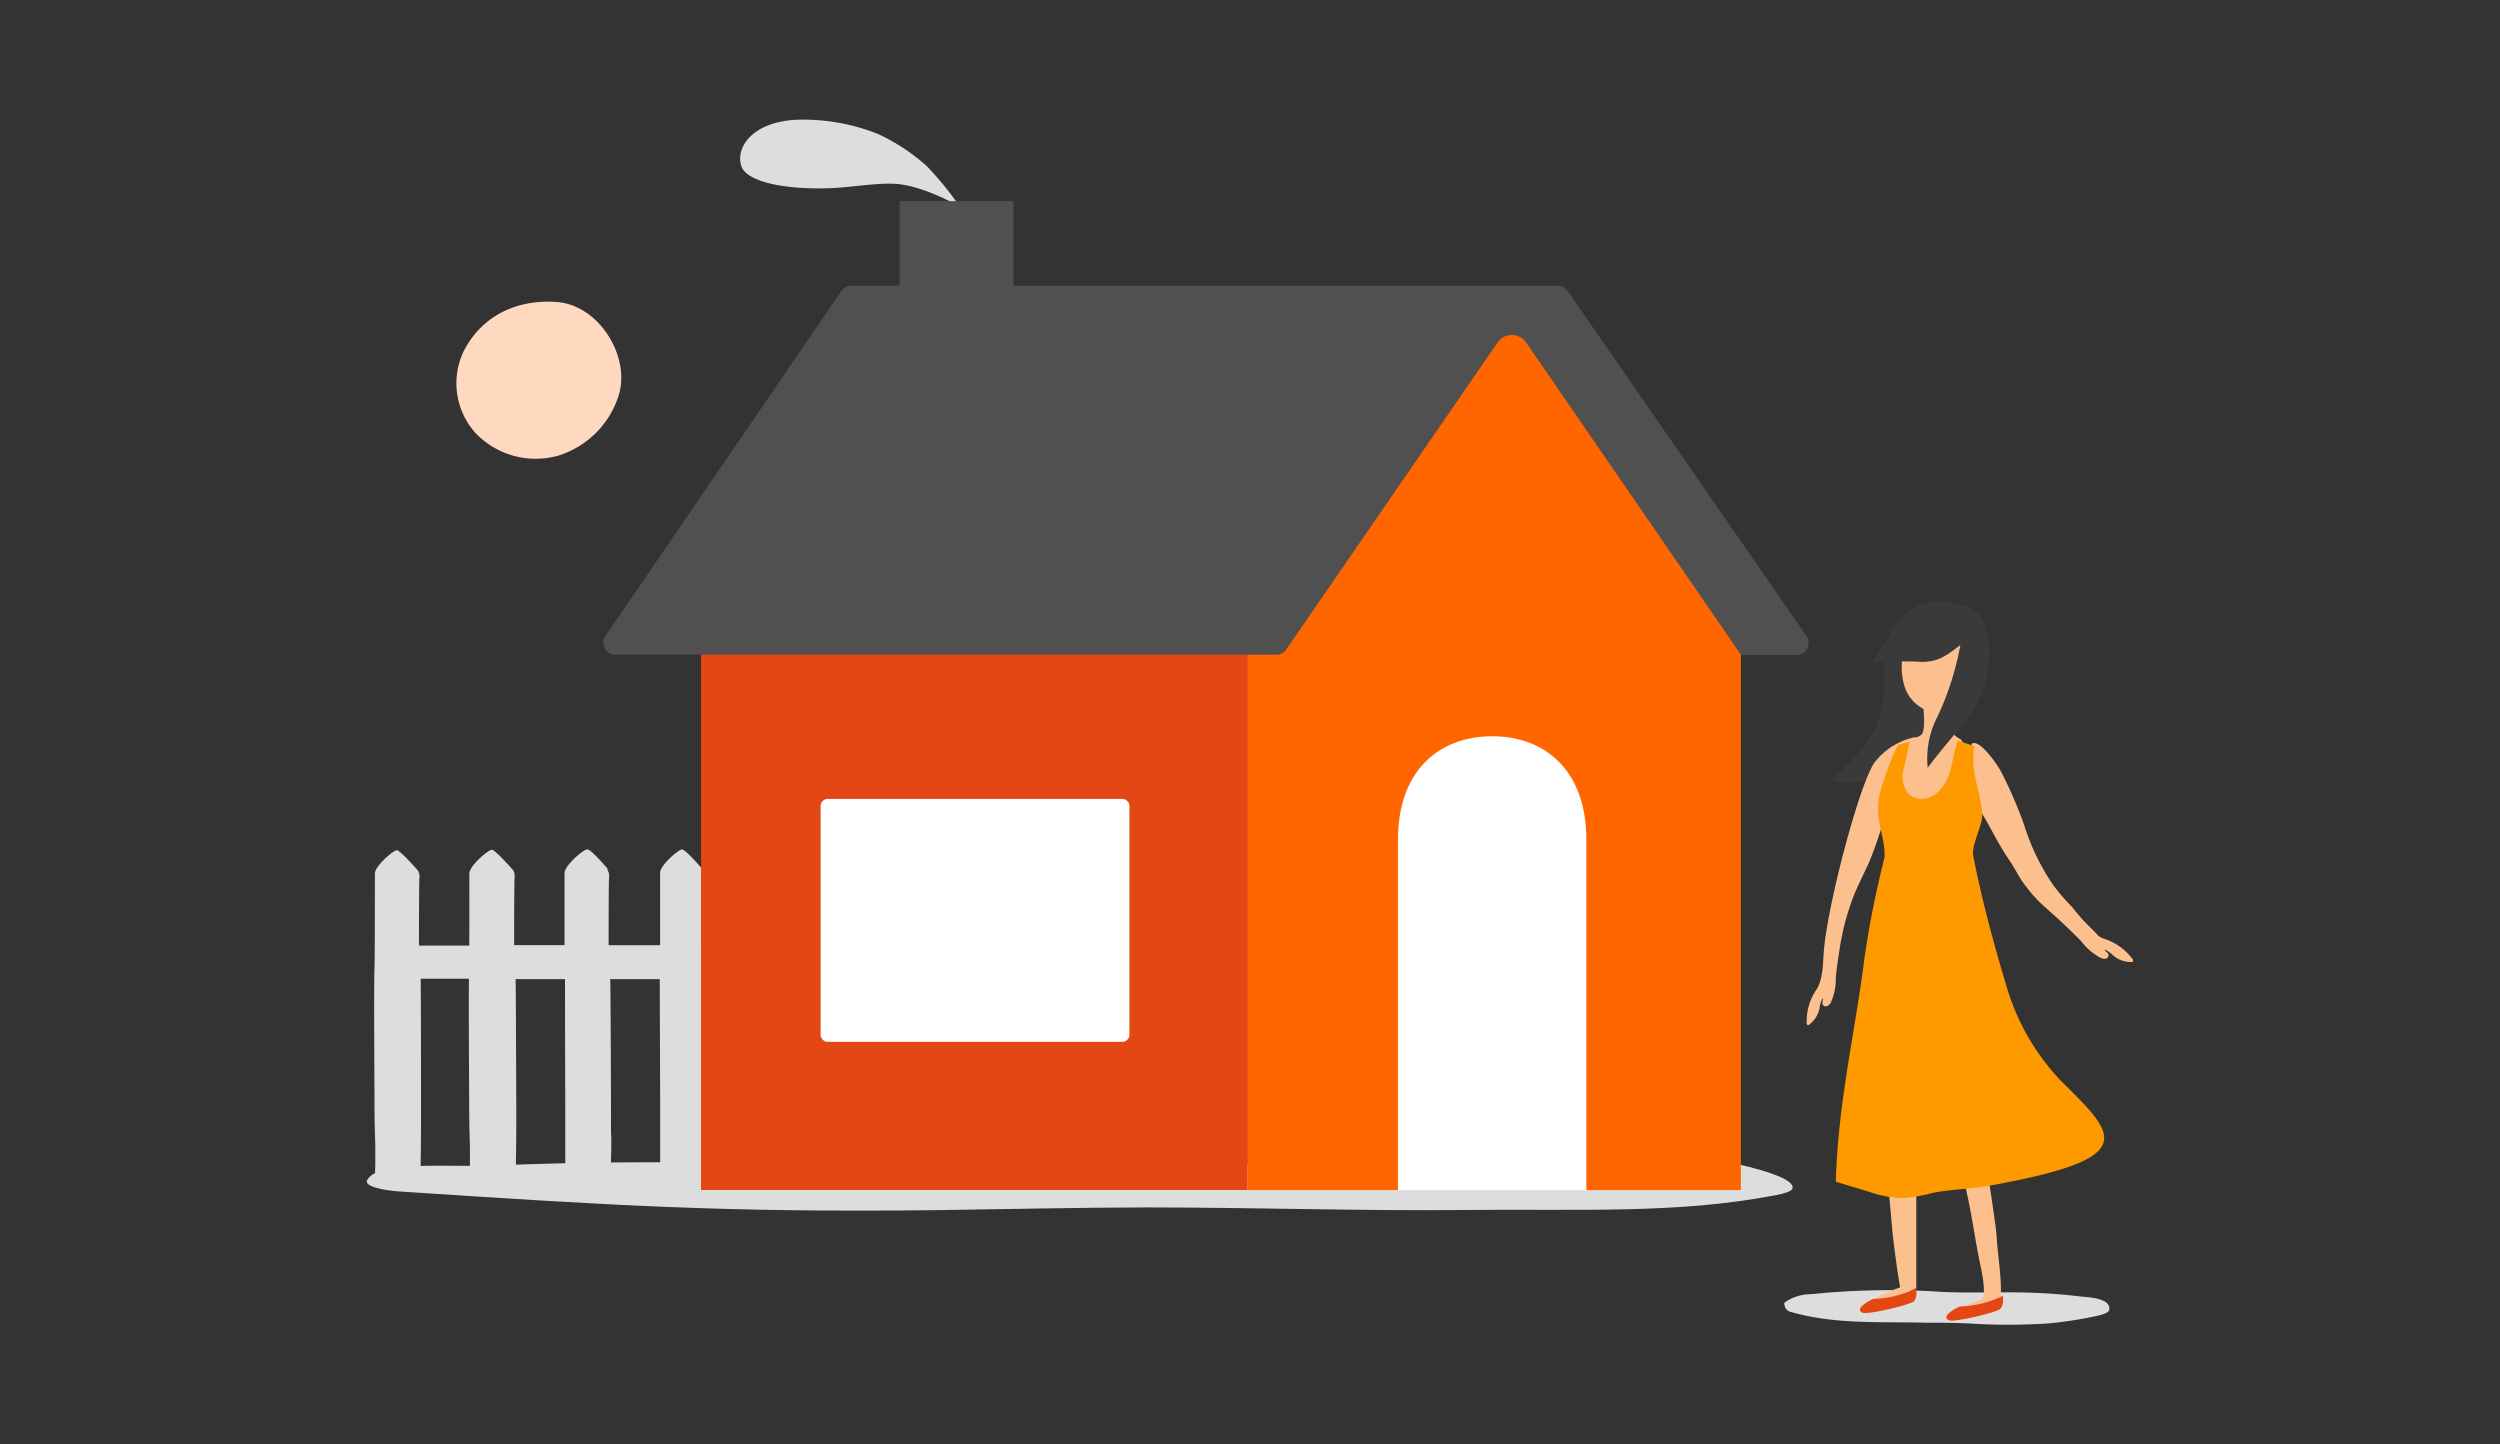 <svg id="Livello_1" data-name="Livello 1" xmlns="http://www.w3.org/2000/svg" viewBox="0 0 502 290"><rect x="0" y="0" width="502" height="290" fill="#333333" stroke="none"/><rect width="502" height="290" style="fill:none"/><path d="M193.19,234.24c-37.85-.19-56.8-1.71-94.61-.19-8.58.32-22.63-1-24.78,2.81-1.06,1.32,3.29,2.22,6.63,2.4C122,242,145.35,243.5,187.68,243c14.25-.19,28.5-.53,42.75-.55,21.5,0,43,.74,64.52.51s42.07.87,61.75-3c1.41-.27,3-.7,3.23-1.28,1.1-3.35-21.1-7.27-26.68-7.16-15.58.45-31.16,1-46.65,1.43C255.44,233.82,224.28,234.4,193.19,234.24Z" style="fill:#ddd"/><path d="M75.28,175.42c0-1.57,3.76-4.7,4.39-4.7s3.91,3.68,4.23,4.07a2.22,2.22,0,0,1,.31,1.57c-.08,2-.08,11.79-.08,13.52H94.39V175.34c0-1.57,3.76-4.7,4.39-4.7s3.91,3.68,4.23,4.07a2.22,2.22,0,0,1,.31,1.57c-.08,2-.08,11.8-.08,13.52h10.34V175.26c0-1.57,3.76-4.7,4.39-4.7s3.13,2.82,4,3.84c-.08,10,.16,44.17.78,54.11,0,1.49,0,3-.08,4.55v1.88a8.49,8.49,0,0,1-.07,1.95,1.7,1.7,0,0,1-.4.63c-.15.08-.23.08-.39.16a27.86,27.86,0,0,1-4.38.07h-1.8a2.28,2.28,0,0,1-1.41-.23l-.16-.16-.08-.15c-.63-.87-.39-2.35-.39-3.37v-12.3c0-2.11-.08-22.11-.08-24.93h-10c.08,3.45.16,23.6.16,26.5,0,3.29,0,6.58-.08,9.87v1.88a8,8,0,0,1-.08,1.95,1.56,1.56,0,0,1-.39.63c-.15.08-.23.08-.39.16a29.15,29.15,0,0,1-4.38.08H96.58a2.29,2.29,0,0,1-1.41-.24l-.15-.16-.08-.15c-.63-.86-.39-2.35-.39-3.37v-12.3c0-2.11-.08-22-.08-24.93h-10c.07,3.45.07,23.6.07,26.5,0,3.29,0,6.58-.07,9.87v1.88a8.61,8.61,0,0,1-.08,2,1.77,1.77,0,0,1-.39.62c-.16.08-.24.08-.4.16a26.68,26.68,0,0,1-4.38.08H77.4a2.22,2.22,0,0,1-1.41-.24l-.16-.15-.08-.16c-.62-.86-.39-2.35-.39-3.37v-3.6c-.08-2.59-.16-5.48-.16-8.38,0-2.74-.15-24.7,0-27.28C75.28,192.07,75.28,176.67,75.28,175.42Z" style="fill:#ddd"/><path d="M94.25,175.42c0-1.57,3.76-4.7,4.39-4.7s3.92,3.68,4.23,4.07a2.22,2.22,0,0,1,.31,1.57c-.08,2-.08,11.79-.08,13.52h10.26V175.34c0-1.57,3.76-4.7,4.39-4.7s3.92,3.68,4.23,4.07a2.22,2.22,0,0,1,.31,1.57c-.08,2-.08,11.8-.08,13.52h10.34V175.26c0-1.57,3.76-4.7,4.39-4.7s3.13,2.82,4,3.84c-.08,10,.16,44.17.79,54.11,0,1.49,0,3-.08,4.55v1.88a8,8,0,0,1-.08,1.95,1.82,1.82,0,0,1-.39.63c-.16.08-.24.08-.39.16a28,28,0,0,1-4.39.07h-1.8a2.28,2.28,0,0,1-1.41-.23l-.16-.16-.08-.15c-.62-.87-.39-2.35-.39-3.37v-12.3c0-2.11-.08-22.11-.08-24.93h-9.94c.08,3.45.15,23.6.15,26.5,0,3.29,0,6.58-.07,9.87v1.88a8.5,8.5,0,0,1-.08,1.95,1.82,1.82,0,0,1-.39.63c-.16.08-.24.08-.4.16a29.1,29.1,0,0,1-4.38.08h-1.8a2.29,2.29,0,0,1-1.41-.24l-.16-.16-.08-.15c-.62-.86-.39-2.35-.39-3.37v-12.3c0-2.11-.08-22-.08-24.93h-10c.08,3.45.08,23.6.08,26.5,0,3.29,0,6.58-.08,9.87v1.88a8.07,8.07,0,0,1-.08,2,1.77,1.77,0,0,1-.39.62c-.16.08-.24.08-.39.16a26.83,26.83,0,0,1-4.39.08h-1.8a2.22,2.22,0,0,1-1.41-.24l-.16-.15-.08-.16c-.62-.86-.39-2.35-.39-3.37v-3.6c-.08-2.59-.15-5.48-.15-8.38,0-2.74-.16-24.7,0-27.28C94.25,192.07,94.25,176.67,94.25,175.42Z" style="fill:#ddd"/><path d="M387.77,259.28a156.07,156.07,0,0,0-24.17.6,9.25,9.25,0,0,0-5.29,1.68,1.7,1.7,0,0,0,1.38,1.9h0c8.83,2.52,17.84,1.91,26.85,2.14,3,0,6.07,0,9.11.17a126,126,0,0,0,15.3,0,80.1,80.1,0,0,0,10.3-1.58c1.65-.38,2.26-.8,2.31-1.26.25-2.39-4.64-2.44-5.81-2.6-2.59-.3-5.51-.61-10.1-.76C401,259.34,394.39,259.78,387.77,259.28Z" style="fill:#ddd"/><path d="M396.35,122.34a8.4,8.4,0,0,0-2.26-.87,14.18,14.18,0,0,0-7.72-.45,10.85,10.85,0,0,0-5.71,4.32,13.53,13.53,0,0,0-2,4.17,24.76,24.76,0,0,0-.38,6.82c.18,5.39,0,11.51-10.68,20.24,4.52,1.42,15.17-.77,17.48-3.44a24.51,24.51,0,0,0,4.74-9.4c.87-3,.89-7.23,4.13-8.79.75-.35,1.58-.55,2.31-.93,1.44-.75,3-.94,3.16-2.54a16.79,16.79,0,0,0-.81-5.93,6.4,6.4,0,0,0-2.17-3Z" style="fill:#3a3a3a"/><path d="M397.86,260.94a13.39,13.39,0,0,1-3.18,1.07,7.74,7.74,0,0,0,7.07-1.54c.22-4.12-.61-8.15-.83-12.27-.26-3.14-1.86-13-2.31-16.08-1,.2-3.68,2.15-5.06,2.31,2.06,6.11,2.82,13.86,4.23,20.15C398.07,256,398.9,260.33,397.86,260.94Z" style="fill:#fcc08e"/><path d="M381.56,258.49a49.88,49.88,0,0,0-5.36,2.33,20.57,20.57,0,0,0,8.59-2.15V236.35c-1.89.22-4,1.28-5.76.89.31,2.29.79,8.12,1,10.41C380.23,249.43,381.13,256.66,381.56,258.49Z" style="fill:#fcc08e"/><path d="M373.72,262.4a.88.88,0,0,0-.22.79,1,1,0,0,0,.89.46c1.52.14,9.47-1.68,10-2.43a2.73,2.73,0,0,0,.42-1.28v-1.27a20.79,20.79,0,0,1-8.64,2.15A7.72,7.72,0,0,0,373.72,262.4Z" style="fill:#e34713"/><path d="M391.08,263.93a.88.88,0,0,0-.22.79,1,1,0,0,0,.89.45c1.52.14,9.51-1.68,10-2.43a2.76,2.76,0,0,0,.46-1.28v-1.27a21.14,21.14,0,0,1-8.68,2.16A7.71,7.71,0,0,0,391.08,263.93Z" style="fill:#e34713"/><path d="M385.81,147.51c1-.83.33-5.61.33-6.76l4.76.47a19.34,19.34,0,0,0,.38,5,6.73,6.73,0,0,0,2.47,2.27c1.42,2.2,4.05,6.6,4.32,9.21a16.21,16.21,0,0,1-.69,7.54l0,.09a10.88,10.88,0,0,1-14.11,6.15,4.63,4.63,0,0,1-2-1.34,5.81,5.81,0,0,1-.77-4c.2-4.28.61-8.56,1.23-12.8l-3.6,11.71a79.77,79.77,0,0,1-2.64,7.67c-1,2.33-2.2,4.56-3.16,6.91a49.55,49.55,0,0,0-2.93,10.91c-.29,1.85-.55,3.65-.77,5.62a11.87,11.87,0,0,1-1,5.16,1.66,1.66,0,0,1-.75.71.69.69,0,0,1-.89-.33c-.2-.4.17-.87,0-1.27a5.45,5.45,0,0,0-.64,2.11,5.6,5.6,0,0,1-2.15,3.28.33.33,0,0,1-.24,0,.32.32,0,0,1-.17-.33,11.33,11.33,0,0,1,2-6.86c1.31-2.13,1.25-5.31,1.44-7.72.83-9.78,7.33-34.05,10.22-37.85a13.81,13.81,0,0,1,7.9-5A1.88,1.88,0,0,0,385.81,147.51Z" style="fill:#fcc08e"/><path d="M382.38,137.65a7.74,7.74,0,0,0,6.42,5.51,7.9,7.9,0,0,0,6.42-3.12,12,12,0,0,0,2.31-9.62,5.84,5.84,0,0,0-.81-2.21,6.75,6.75,0,0,0-3-2.18,9.39,9.39,0,0,0-4.09-1,10.91,10.91,0,0,0-3.67,1,5.42,5.42,0,0,0-3.62,4.38A13.26,13.26,0,0,0,382.38,137.65Z" style="fill:#fcc08e"/><path d="M376.16,133.09a65.44,65.44,0,0,1,9.7-.18c3.51,0,4.94-1.31,7.78-3.36a58.58,58.58,0,0,1-4.56,14.28,18.29,18.29,0,0,0-2,10.35c1.82-2.53,5.41-6.66,7.31-9.12a21.52,21.52,0,0,0,5-16.12c-.14-2-3-3.24-5.37-3.85-2-.5-4.37-2.57-6.32-2.1C383.88,123.92,377.05,129.31,376.16,133.09Z" style="fill:#3a3a3a"/><path d="M428.27,192.66a11.31,11.31,0,0,0-5.8-4.16,6.33,6.33,0,0,1-1.1-.56c-.53-.63-1.22-1.27-1.45-1.52a37.67,37.67,0,0,1-3.36-3.69c-.68-.94-1.81-1.78-4.21-4.91a45.16,45.16,0,0,1-5.92-12.22,86.32,86.32,0,0,0-4.68-10.77c-.71-1.32-4-6.12-5.65-5.6-1.12,1.24-.61,4.14-.65,5.76a8.92,8.92,0,0,0,.94,5.93c2.65,3.67,4.39,7.86,6.92,11.57,1,1.42,1.74,2.93,2.66,4.35,3.48,4.91,4.72,5,10.11,10.34.6.58,1.19,1.17,1.81,1.79a11.84,11.84,0,0,0,4,3.41,1.58,1.58,0,0,0,1,.1.7.7,0,0,0,.49-.82c-.09-.43-.68-.57-.79-1a5.49,5.49,0,0,1,1.81,1.27,5.58,5.58,0,0,0,3.72,1.24.32.32,0,0,0,.19-.15A.34.34,0,0,0,428.27,192.66Z" style="fill:#fcc08e"/><path d="M413.59,216.78c11.3,11.21,16.83,15.77-14.42,21.36-3.6.64-7.37.66-11,1.38a36.51,36.51,0,0,1-6.05,1.07,22.41,22.41,0,0,1-6.87-1.3l-6.61-2c.41-15.73,3.82-29.7,5.68-44.44a194,194,0,0,1,4.1-20.69c.2-4.9-2.72-8-.41-14.74.27-.79,2.47-7.39,3.3-7.87l2.14-.63s-.74,3.6-1.15,5.4a5.4,5.4,0,0,0,1,5.17,4.29,4.29,0,0,0,5.3,0,8.54,8.54,0,0,0,3-4.79c.53-1.8.91-4.22,1.49-6l3.35,1.12c-.85,5.7,1.24,8.46,1.59,13.72.14,2-2.22,6.18-1.8,8.3,1.54,8.07,4.14,17.84,6.53,25.7A46.53,46.53,0,0,0,413.59,216.78Z" style="fill:#f90"/><path d="M93.07,70.59a14.94,14.94,0,0,0,2.56,16.52A16.73,16.73,0,0,0,112,91.52a18.43,18.43,0,0,0,12.19-12c2.49-7.62-3.61-18-12.11-18.85C104.38,60,96.92,63,93.07,70.59Z" style="fill:#fed9bf"/><rect x="140.76" y="129.29" width="109.67" height="109.67" transform="translate(391.2 368.25) rotate(-180)" style="fill:#e34713"/><polygon points="250.44 129.29 250.44 238.96 349.57 238.96 349.57 129.29 303.55 62.11 250.44 129.29" style="fill:#f60"/><path d="M362.74,127.7,314.8,58.44a2.53,2.53,0,0,0-2.06-1.08H171a2.5,2.5,0,0,0-2.06,1.09l-47.38,69.26a2.4,2.4,0,0,0,2,3.75H256.25a2.38,2.38,0,0,0,2-1l42.47-61.7a3.47,3.47,0,0,1,5.71,0l43.17,62.74h11.21A2.4,2.4,0,0,0,362.74,127.7Z" style="fill:#505050"/><path d="M318.54,239V168.62c0-14.11-8.47-20.78-18.91-20.78h0c-10.45,0-18.92,6.68-18.92,20.79V239" style="fill:#fff"/><path d="M179.48,36.9c-3.83-.15-8.8.73-12.6.88-9.86.37-17-1.43-18-4.38-1.24-3.66,2-8.76,10.72-9.34A40.57,40.57,0,0,1,176.3,26.9a40,40,0,0,1,9.76,6.41,67.33,67.33,0,0,1,6.67,8.17C188.23,39,183.31,37.05,179.48,36.9Z" style="fill:#ddd"/><rect x="180.63" y="40.39" width="22.87" height="30.25" transform="translate(384.14 111.03) rotate(-180)" style="fill:#505050"/><path d="M225.34,160.42H166.22a1.44,1.44,0,0,0-1.44,1.45v45.88a1.44,1.44,0,0,0,1.44,1.45h59.12a1.45,1.45,0,0,0,1.45-1.45V161.87A1.45,1.45,0,0,0,225.34,160.42Z" style="fill:#fff"/></svg>